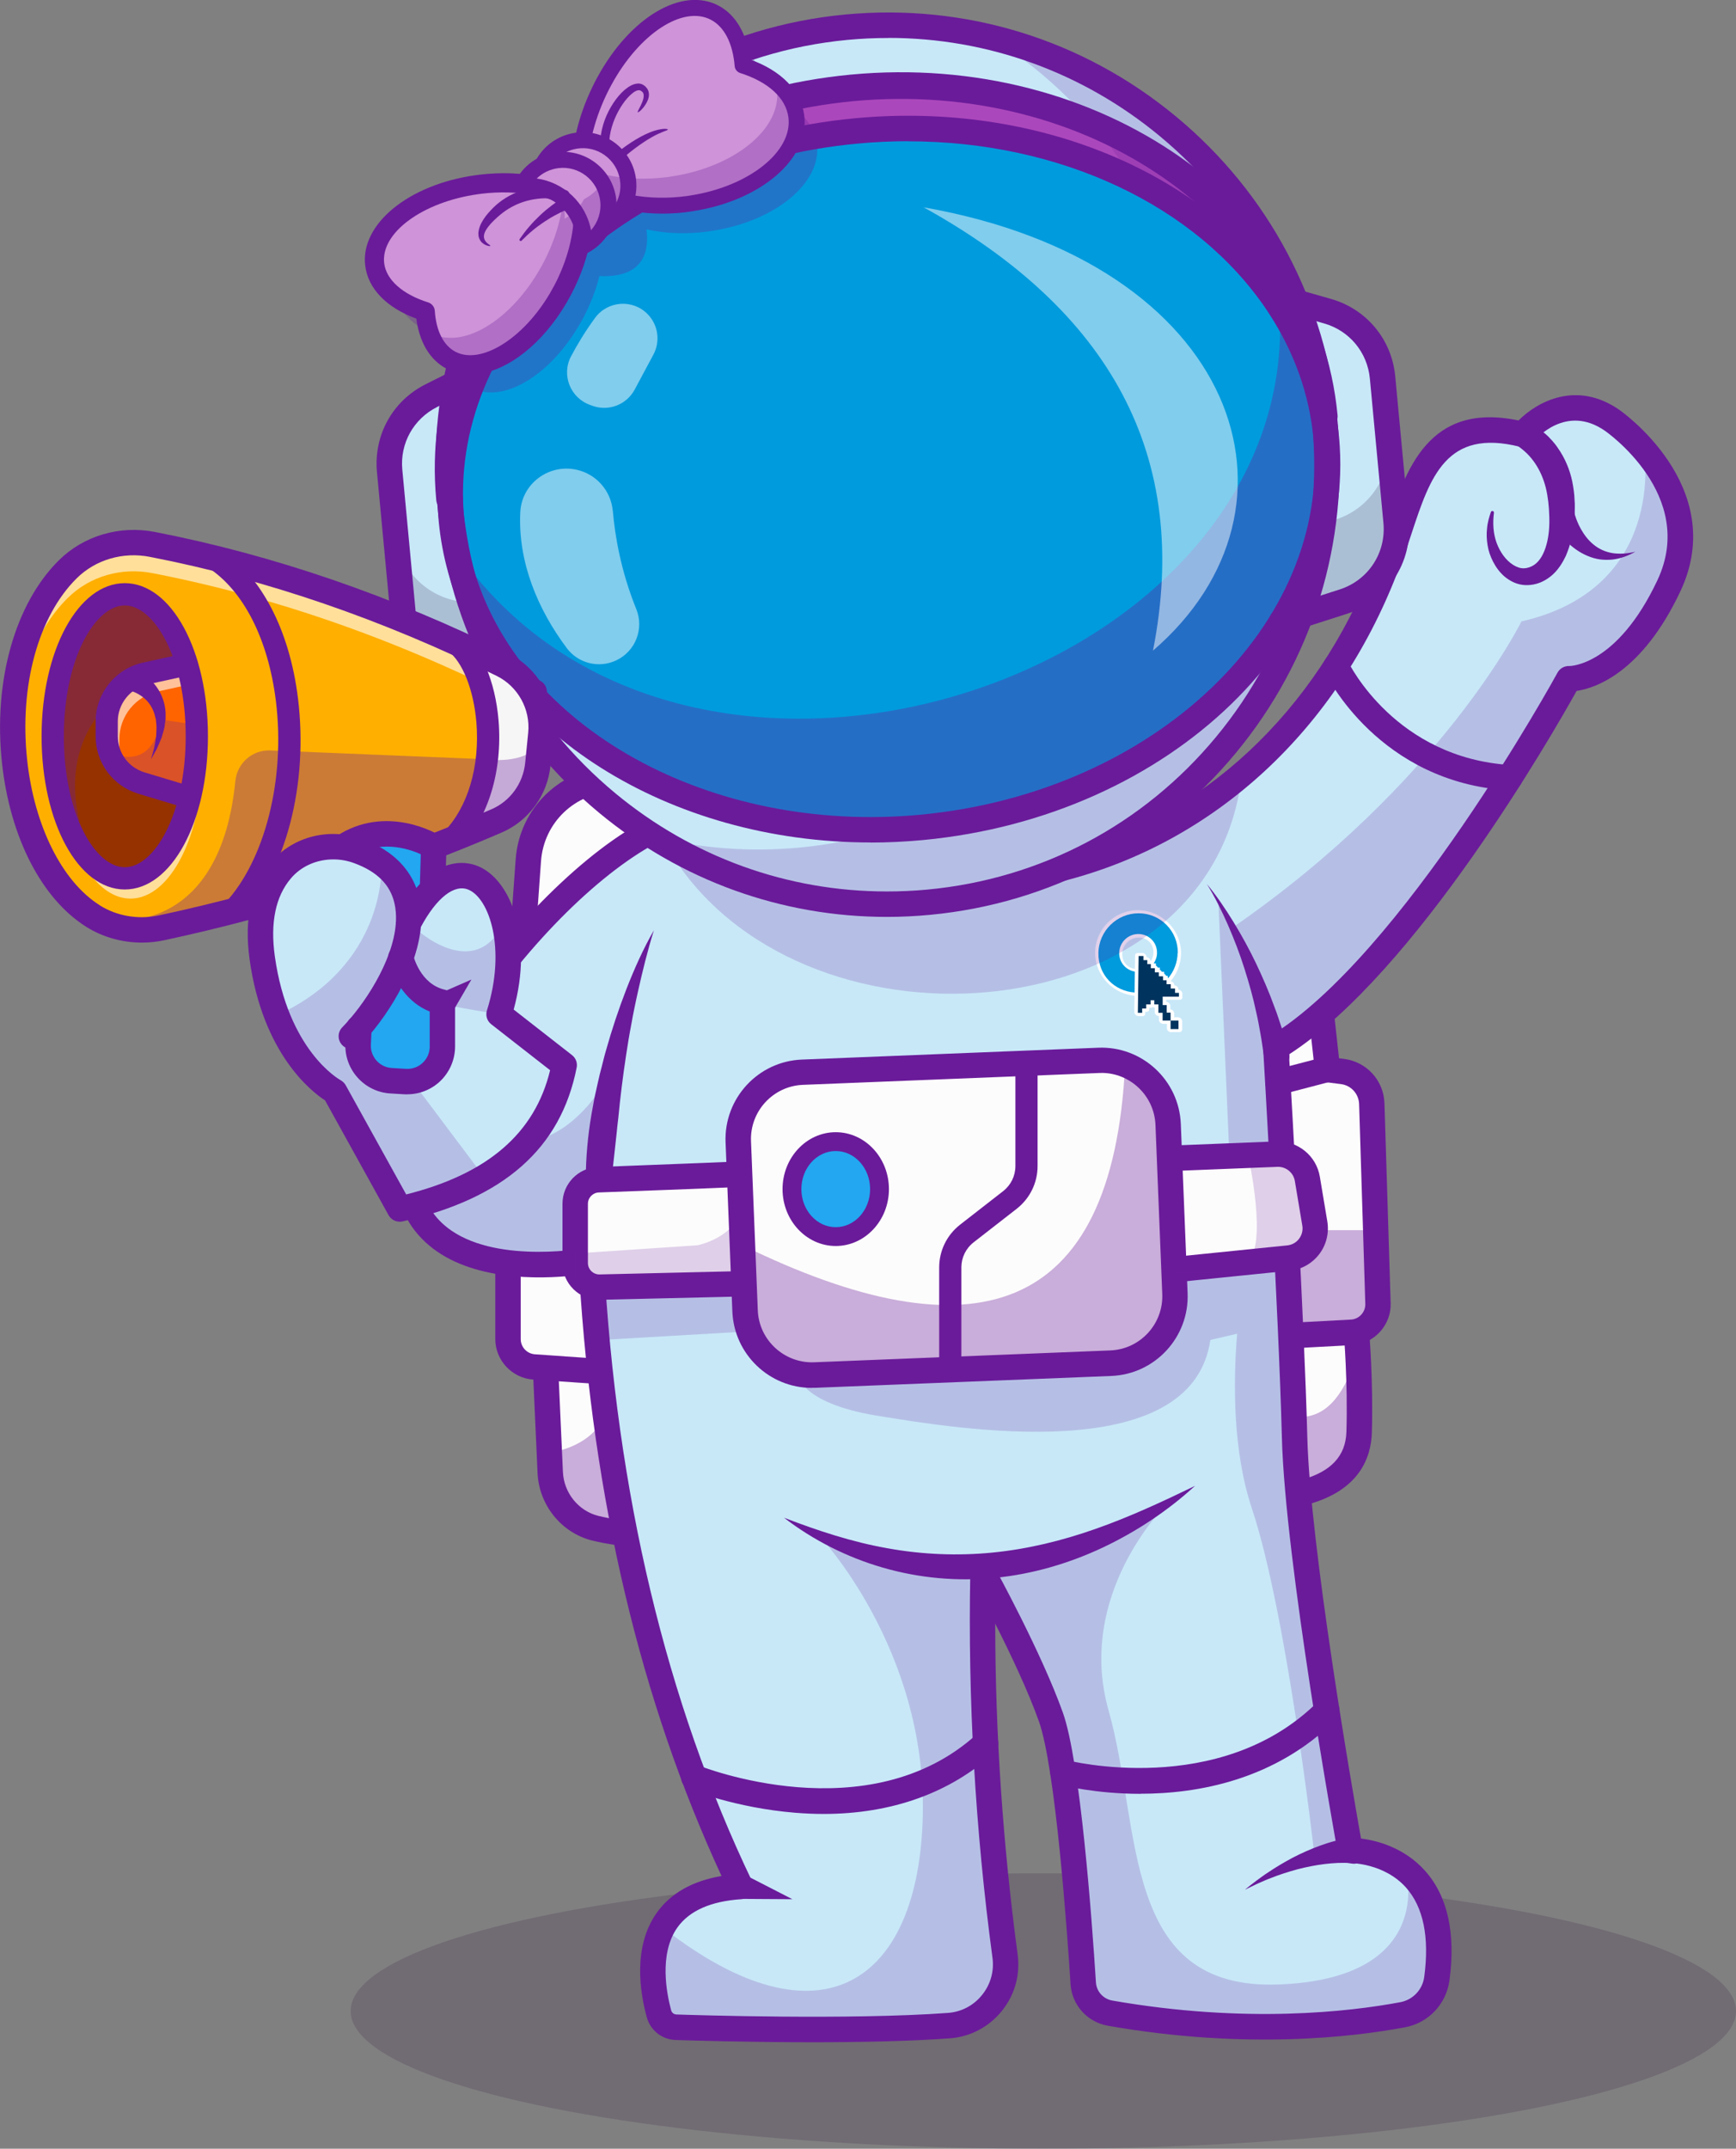 <?xml version="1.0" encoding="UTF-8"?>
<svg id="Capa_1" data-name="Capa 1" xmlns="http://www.w3.org/2000/svg" version="1.1" viewBox="0 0 202.03 250">
  <rect x="0" y="0" width="202.03" height="250" fill="#808080" stroke="none"/>
  <defs>
    <style>
      .cls-1 {
        fill: #ffaf00;
      }

      .cls-1, .cls-2, .cls-3, .cls-4, .cls-5, .cls-6, .cls-7, .cls-8, .cls-9, .cls-10, .cls-11, .cls-12, .cls-13, .cls-14, .cls-15 {
        stroke-width: 0px;
      }

      .cls-2 {
        fill: #6a1b9a;
      }

      .cls-3 {
        fill: #ce93d8;
      }

      .cls-4 {
        fill: #ab47bc;
      }

      .cls-5 {
        fill: #00345f;
      }

      .cls-6 {
        fill: #c8e8f8;
      }

      .cls-7, .cls-9 {
        fill: #371a45;
      }

      .cls-8 {
        fill: #009bdd;
      }

      .cls-9, .cls-16 {
        opacity: .2;
      }

      .cls-17 {
        opacity: .3;
      }

      .cls-18 {
        opacity: .25;
      }

      .cls-19 {
        opacity: .35;
      }

      .cls-20 {
        opacity: .6;
      }

      .cls-21 {
        opacity: .5;
      }

      .cls-10 {
        fill: #ff6400;
      }

      .cls-11 {
        fill: #f6f6f6;
      }

      .cls-12 {
        fill: #22a7f0;
      }

      .cls-13 {
        fill: #fff;
      }

      .cls-14 {
        fill: #963200;
      }

      .cls-15 {
        fill: #fcfcfc;
      }
    </style>
  </defs>
  <ellipse class="cls-9" cx="121.42" cy="233.98" rx="80.61" ry="16.02"/>
  <g>
    <path class="cls-15" d="M158.16,166.65c-.18,5.92-6.29,6.84-6.57,7.03s-67.52,5.46-76.76,4.9c-.73-.04-1.4-.1-2.03-.17-1.32-.15-2.43-.35-3.39-.58-3.05-.73-5.25-3.39-5.39-6.51l-.1-2.28-.44-9.92,94.37-4.21s.5,5.83.31,11.75Z"/>
    <path class="cls-2" d="M76.64,180.1c-.77,0-1.41-.01-1.89-.04-2.2-.13-4.16-.41-5.83-.82-3.58-.89-6.19-4.12-6.36-7.85l-.55-12.2c-.04-.82.6-1.51,1.41-1.54.8-.04,1.51.6,1.54,1.41l.55,12.2c.11,2.43,1.8,4.53,4.12,5.11,1.49.37,3.28.62,5.3.74,8.79.53,72.17-4.34,76.29-4.86.09-.03.2-.06.31-.09,3.39-.95,5.07-2.77,5.16-5.55.18-5.76-.3-11.52-.31-11.58-.07-.81.53-1.53,1.35-1.6.82-.07,1.53.53,1.6,1.35.02.24.5,5.98.32,11.92-.09,2.87-1.43,6.65-7.32,8.3-.08.02-.14.04-.19.05,0,0,.02,0,.03-.01-.52.18-2.12.31-11.27,1.04-7.45.59-16.28,1.25-24.22,1.81-14.78,1.04-32.96,2.22-40.05,2.22Z"/>
    <path class="cls-15" d="M77.54,90.48l-7.76.18c-4.32.1-7.86,3.48-8.17,7.79l-1.51,21.13-.97,27.33v8.87c0,1.71,1.32,3.13,3.03,3.24l8.61.59,86.54-4.64c1.76-.09,3.13-1.58,3.07-3.35l-.72-23.24c-.06-1.93-1.51-3.52-3.43-3.76l-1.73-.22-1.42-12.97-44.76-3.25-7.2-9.69"/>
    <path class="cls-2" d="M70.76,161.1s-.07,0-.1,0l-8.61-.59c-2.47-.17-4.41-2.24-4.41-4.72v-8.87s0-.04,0-.05l.97-27.33s0-.04,0-.05l1.4-19.49c.43-6.04,5.32-10.7,11.37-10.84l6.12-.15c.81-.01,1.5.63,1.51,1.44.02.82-.63,1.5-1.44,1.51l-6.12.15c-4.52.11-8.17,3.59-8.49,8.1l-1.39,19.47-.97,27.28v8.84c0,.93.72,1.7,1.65,1.77l8.52.59,86.45-4.63c.95-.05,1.7-.87,1.67-1.82l-.72-23.24c-.04-1.21-.93-2.19-2.13-2.34l-1.73-.22c-.68-.09-1.21-.63-1.29-1.31l-1.29-11.74-43.53-3.16c-.43-.03-.82-.25-1.08-.59l-7.2-9.69c-.49-.66-.35-1.58.31-2.07.66-.49,1.58-.35,2.07.31l6.79,9.15,44.08,3.2c.71.05,1.29.6,1.36,1.31l1.3,11.81.57.07c2.65.33,4.64,2.51,4.72,5.19l.72,23.24c.08,2.55-1.93,4.73-4.47,4.87l-86.54,4.64s-.05,0-.08,0Z"/>
    <g>
      <path class="cls-6" d="M194.23,68.15c-5.27,11.19-11.65,10.82-11.65,10.82,0,0-18.15,33.3-34.09,42.91,0,0,1.81,30.89,2.18,45.32.35,13.54,5.75,44.02,6.41,47.72.04.24.07.37.07.37,0,0,3.54-.06,6.48,2.28,2.48,1.98,4.52,5.69,3.61,12.61-.28,2.12-1.88,3.83-3.98,4.22-5.66,1.06-18.13,2.61-34.06-.18-1.72-.3-3.01-1.73-3.12-3.47-.46-7.17-1.8-25.49-3.77-31-2.31-6.47-7.23-15.55-7.83-16.66-.04-.07-.06-.11-.06-.11,0,.23,0,.46-.01.68-.27,14.85.64,29.48,2.57,43.92.55,4.08-2.45,7.79-6.56,8.09-9.69.71-24.81.42-31.74.18-.93-.03-1.74-.66-1.98-1.56-.62-2.26-1.41-6.63.41-10.04,1.31-2.47,3.99-4.44,9.07-4.77-10.06-20.99-15.91-45.25-17.39-72.88,0,0-19.12,3.76-21.33-9-2.22-12.76,20.35-40.32,33.3-42.73,5.78-1.07,14.91.04,23.24,1.61,10.34,1.94,19.45,4.58,19.45,4.58,7.44-1.91,14.46-5.45,20.59-10.53,7.27-6.03,13.28-14.24,17.23-24.45,3.16-7.28,3.73-18.62,15.99-15.54,0,0,4.57-5.67,10.36-1.66,0,0,1.82,1.24,3.73,3.42h0c2.96,3.39,6.11,9.04,2.9,15.85Z"/>
      <g>
        <path class="cls-13" d="M132.16,115.86c-1.24-.08-2.41-.62-3.29-1.52-.93-.96-1.44-2.22-1.42-3.55.04-2.7,2.26-4.89,4.96-4.89,1.32,0,2.57.51,3.52,1.44.99.97,1.53,2.26,1.51,3.64-.02,1.17-.45,2.3-1.22,3.19-.05.06-.13.09-.22.09-.07,0-.14-.02-.21-.06-.12-.06-.21-.17-.25-.28-.11,0-.21-.06-.3-.14-.09-.09-.15-.21-.15-.32h0s-.03,0-.03,0c-.11,0-.24-.05-.33-.14-.09-.09-.15-.21-.15-.32v-.02c-.11,0-.23-.06-.32-.14-.09-.09-.15-.21-.15-.32v-.09c-.07-.04-.13-.09-.18-.16-.09-.14-.11-.29-.03-.4.22-.32.33-.69.34-1.06,0-.49-.17-.94-.51-1.26-.31-.3-.73-.47-1.19-.47-1.06,0-1.93.86-1.94,1.93,0,.45.15.88.44,1.19.26.29.61.47,1.01.52.11.02.22.07.3.16.08.09.13.2.13.3l-.03,2.43c0,.16-.12.27-.29.27,0,0-.02,0-.02,0Z"/>
        <path class="cls-8" d="M137.07,110.88c.03-2.55-2.01-4.62-4.56-4.62s-4.64,2.07-4.68,4.62,1.85,4.45,4.26,4.6l.03-2.43c-1.07-.15-1.89-1.06-1.87-2.18.02-1.22,1.01-2.2,2.23-2.2s2.19.98,2.17,2.2c0,.45-.15.87-.39,1.22h.26v.49s.46,0,.46,0v.49s.5,0,.5,0v.47s.42,0,.42,0v.33c.7-.81,1.13-1.86,1.15-3.01Z"/>
        <path class="cls-13" d="M136.28,120.1c-.11,0-.24-.05-.33-.14-.09-.09-.15-.21-.15-.32v-.52s-.45,0-.45,0c-.11,0-.24-.05-.33-.14-.09-.09-.15-.21-.15-.32v-.44s-.01,0-.01,0c-.11,0-.24-.05-.33-.14-.09-.09-.15-.21-.15-.32v-.52c-.07,0-.15-.02-.22-.07-.05.04-.12.07-.19.07h-.22v.21c0,.16-.12.27-.29.27h-.18v.23c0,.16-.12.27-.29.27h-.5c-.11,0-.24-.05-.33-.14-.09-.09-.15-.21-.15-.32l.09-6.61c0-.16.12-.27.29-.27h.56c.11,0,.24.05.33.14s.15.21.15.32v.02c.11,0,.22.06.31.14.09.09.15.21.15.32.1.02.19.06.27.14.09.09.15.21.15.32v.02c.11,0,.24.05.33.14.09.09.15.21.15.32v.02c.11,0,.22.06.31.14.09.09.15.21.15.32h.02c.11,0,.24.05.33.14.09.09.15.21.15.32h0c.1.02.19.07.27.14.09.09.15.21.15.32h.02c.11,0,.24.05.33.14s.15.21.15.32v.03c.11,0,.24.05.33.14.09.09.15.21.15.32v.04c.11,0,.22.06.3.14.09.09.15.21.15.32v.44c0,.16-.13.27-.29.27h-1.59v.24c.11,0,.23.05.33.14.09.09.15.21.15.32v.42c.1,0,.22.06.3.14.09.09.15.21.15.32v.46s.45,0,.45,0c.11,0,.24.05.33.14.09.09.15.21.15.32v.99c-.02.16-.13.27-.3.27h-.94Z"/>
        <path class="cls-5" d="M136.73,115.01h-.48v-.5s-.49,0-.49,0v-.46s-.41,0-.41,0v-.46s-.49,0-.49,0v-.46s-.46,0-.46,0v-.48s-.47,0-.47,0v-.48s-.41,0-.41,0v-.46s-.45,0-.45,0v-.48s-.56,0-.56,0l-.09,6.61h.5v-.5h.47v-.48h.51v-.48h.43v.48s.48,0,.48,0v.98s.49,0,.49,0v.9s.93,0,.93,0v.99s.92,0,.92,0v-.99s-.92,0-.92,0v-.92s-.45,0-.45,0v-.88s-.47,0-.47,0v-.98h1.89v-.44s-.45,0-.45,0v-.5Z"/>
      </g>
    </g>
    <path class="cls-2" d="M94.6,237.61c-7.83,0-14.76-.22-15.97-.26-1.59-.05-2.94-1.12-3.36-2.65-.78-2.84-1.66-8.19,1.17-12.16,1.61-2.26,4.13-3.69,7.53-4.27-9.42-20.35-14.99-43.86-16.56-69.94-3.41.43-11.26.91-16.53-2.71-2.66-1.83-4.3-4.44-4.88-7.75-1.1-6.3,3.11-16.17,11.26-26.42,6.18-7.77,15.52-16.58,23.22-18.01,12.48-2.32,39.26,5.06,42.98,6.11,16.49-4.35,29.75-16.72,36.42-33.98,0-.02.02-.04.02-.06.58-1.34,1.07-2.83,1.59-4.41,2.12-6.42,4.74-14.37,15.23-12.18,2.22-2.22,6.77-4.66,11.71-1.25.12.08,12.87,8.92,7.13,21.12-4.46,9.47-9.88,11.27-12.08,11.6-2.74,4.92-18.68,32.76-33.47,42.29.3,5.15,1.8,31.56,2.13,44.49.32,12.67,5.19,40.76,6.25,46.74,1.77.22,5,1.01,7.45,3.75,2.62,2.93,3.58,7.22,2.85,12.73-.37,2.77-2.44,4.97-5.17,5.48-6.05,1.14-18.58,2.63-34.59-.18-2.4-.42-4.18-2.41-4.34-4.83-.37-5.8-1.74-25.15-3.69-30.6-1.27-3.56-3.37-7.98-5.08-11.35.01,12.75.89,25.67,2.61,38.49.32,2.39-.34,4.73-1.86,6.6-1.52,1.86-3.67,2.99-6.07,3.16-4.69.34-10.53.45-15.92.45ZM68.79,145.13c.33,0,.65.11.91.31.34.26.55.66.57,1.09,1.45,27.15,7.26,51.48,17.24,72.32.21.44.19.96-.06,1.39-.25.42-.69.7-1.18.73-3.54.23-6.04,1.34-7.43,3.28-2.2,3.09-1.24,7.78-.73,9.66.08.27.32.46.61.47,2.04.07,20.23.65,31.58-.18,1.57-.11,2.99-.85,3.98-2.08,1-1.23,1.43-2.77,1.22-4.34-2.01-14.95-2.87-30.03-2.58-44.83.01-.67.48-1.25,1.13-1.41.65-.16,1.33.14,1.65.72.22.41,5.51,10.05,7.99,16.99,2.02,5.65,3.37,23.84,3.85,31.4.07,1.06.85,1.92,1.9,2.11,15.54,2.72,27.68,1.29,33.53.19,1.47-.28,2.59-1.47,2.78-2.96.61-4.6-.1-8.08-2.1-10.35-2.55-2.88-6.48-2.88-6.5-2.87,0,0,0,0-.01,0-.71,0-1.33-.51-1.46-1.22-.25-1.38-6.13-33.94-6.5-48.32-.36-14.24-2.16-44.96-2.18-45.27-.03-.55.24-1.07.71-1.35,15.42-9.3,33.38-42.03,33.55-42.35.27-.5.81-.8,1.39-.77,0,0,5.51.04,10.23-9.97,4.68-9.93-6.01-17.34-6.12-17.41-4.5-3.11-8,.9-8.38,1.37-.36.44-.96.64-1.51.5-8.55-2.15-10.42,3.5-12.58,10.04-.51,1.56-1.05,3.17-1.68,4.63-7.07,18.29-21.22,31.35-38.82,35.85-.26.07-.52.06-.78-.01-.29-.08-29.56-8.47-42.01-6.15-5.69,1.06-14.11,7.71-21.45,16.95-7.4,9.31-11.58,18.76-10.66,24.07.44,2.53,1.63,4.43,3.63,5.81,5.71,3.93,15.86,2.01,15.96,1.99.09-.02.19-.03.28-.03Z"/>
    <path class="cls-6" d="M55.76,43.23l-5.58,2.8c-3.27,1.64-5.19,5.11-4.85,8.75l1.58,16.82c.39,4.14,3.6,7.45,7.73,7.96l7.51.94"/>
    <path class="cls-6" d="M148.49,34.5l6,1.71c3.52,1,6.06,4.05,6.4,7.69l1.58,16.82c.39,4.14-2.15,7.99-6.1,9.27l-7.21,2.32"/>
    <g class="cls-16">
      <path class="cls-7" d="M62.15,80.5l-7.51-.94c-4.12-.51-7.34-3.83-7.73-7.96l-.9-9.55c.39,4.14,3.61,7.45,7.73,7.96l6.76.84,1.65,9.64Z"/>
    </g>
    <g class="cls-16">
      <path class="cls-7" d="M161.57,51.17l.9,9.55c.39,4.14-2.15,7.99-6.1,9.27l-7.21,2.32-.17-9.78,6.48-2.09c3.96-1.28,6.49-5.13,6.1-9.27Z"/>
    </g>
    <g>
      <circle class="cls-6" cx="103.29" cy="54.07" r="51.13"/>
      <path class="cls-4" d="M154.84,47.65c2.66,22.58-18.11,42.61-46.4,44.74-28.29,2.13-53.38-14.46-56.05-37.04-2.66-22.58,18.11-42.61,46.4-44.74,28.29-2.13,53.38,14.46,56.05,37.04Z"/>
    </g>
    <g class="cls-16">
      <path class="cls-2" d="M108.08,104.97c-11.66,1.1-22.77-1.81-31.98-7.6,5.41,1.33,11.12,1.79,16.97,1.24,28.11-2.65,48.76-27.58,46.11-55.7-1.55-16.45-10.74-30.35-23.73-38.51,20.56,5.03,36.64,22.61,38.73,44.88,2.65,28.11-18,53.05-46.11,55.7Z"/>
    </g>
    <path class="cls-8" d="M154.35,50.95c2.11,22.38-18.97,42.66-47.09,45.31-25.63,2.41-48.26-10.67-53.65-29.96-.52-1.86-.89-3.79-1.07-5.76-2.11-22.38,18.97-42.66,47.09-45.3,21.13-1.99,40.21,6.55,49.29,20.4h0c3,4.59,4.91,9.76,5.43,15.31Z"/>
    <path class="cls-2" d="M101.32,98.02c-23.42,0-43.96-12.78-49.14-31.32-.55-1.96-.93-3.99-1.12-6.02-1.06-11.28,3.43-22.38,12.66-31.26,9.13-8.79,21.84-14.35,35.77-15.66,21.1-1.99,40.98,6.28,50.67,21.07l.24.38c3.08,4.82,4.9,10.07,5.43,15.61h0c2.18,23.15-19.54,44.2-48.43,46.92-2.04.19-4.07.29-6.08.29ZM105.71,16.43c-1.96,0-3.94.09-5.94.28-13.27,1.25-25.34,6.52-33.99,14.85-8.56,8.24-12.74,18.48-11.76,28.84.18,1.86.52,3.71,1.02,5.5,5.24,18.77,27.62,31.19,52.08,28.89,27.25-2.57,47.78-22.17,45.75-43.69h0c-.49-5.2-2.24-10.12-5.2-14.64l-.24-.37c-8.26-12.28-24.17-19.65-41.73-19.65Z"/>
    <g class="cls-19">
      <path class="cls-2" d="M154.35,50.95c2.11,22.38-18.97,42.66-47.09,45.31-25.63,2.41-48.26-10.67-53.65-29.96.33-.51.52-.8.52-.8,27.36,36.54,97.44,13.34,94.78-29.86,3,4.59,4.91,9.75,5.43,15.31Z"/>
    </g>
    <path class="cls-2" d="M103.2,106.68c-12.21,0-23.93-4.21-33.45-12.09-10.82-8.96-17.51-21.6-18.83-35.59C48.19,30.12,69.48,4.41,98.36,1.69c13.99-1.32,27.66,2.89,38.48,11.85,10.82,8.96,17.51,21.6,18.83,35.59,1.32,13.99-2.89,27.66-11.85,38.48-8.96,10.82-21.6,17.51-35.59,18.83-1.68.16-3.36.24-5.03.24ZM103.38,4.42c-1.57,0-3.16.07-4.74.22-27.26,2.57-47.34,26.83-44.78,54.08,1.24,13.2,7.55,25.13,17.77,33.59,8.99,7.44,20.05,11.41,31.57,11.41,1.57,0,3.16-.07,4.74-.22,13.2-1.24,25.13-7.55,33.59-17.77,8.46-10.22,12.43-23.11,11.19-36.32-1.24-13.2-7.55-25.13-17.77-33.59-8.99-7.44-20.05-11.41-31.57-11.41Z"/>
    <path class="cls-2" d="M52.31,59.59c-.79,0-1.47-.6-1.54-1.41-1.13-11.95,3.31-23.69,12.48-33.05,9.11-9.29,21.81-15.13,35.77-16.45,28.91-2.72,54.33,15.05,56.64,39.62.08.85-.55,1.61-1.4,1.69-.85.08-1.61-.55-1.69-1.4-2.15-22.86-26.04-39.38-53.26-36.82-13.23,1.25-25.25,6.76-33.85,15.53-8.52,8.7-12.65,19.56-11.61,30.59.08.85-.55,1.61-1.4,1.69-.05,0-.1,0-.15,0Z"/>
    <path class="cls-2" d="M62.16,81.98c-.06,0-.12,0-.18-.01l-7.51-.94c-4.85-.6-8.56-4.43-9.02-9.29l-1.58-16.82c-.4-4.28,1.82-8.29,5.66-10.21l5.58-2.8c.73-.37,1.38-.07,1.74.66.37.73.07,1.62-.66,1.99l-5.33,2.8c-2.74,1.38-4.33,4.24-4.04,7.29l1.58,16.82c.33,3.47,2.97,6.2,6.44,6.63l7.51.94c.81.1,1.39.84,1.29,1.65-.09.75-.73,1.3-1.47,1.3Z"/>
    <path class="cls-2" d="M149.16,73.79c-.63,0-1.21-.4-1.41-1.03-.25-.78.18-1.61.95-1.86l7.21-2.32c3.32-1.07,5.41-4.24,5.09-7.72l-1.58-16.82c-.29-3.05-2.38-5.57-5.33-6.41l-6-1.71c-.79-.22-1.24-1.04-1.02-1.83.22-.79,1.04-1.24,1.83-1.02l6,1.71c4.13,1.18,7.06,4.7,7.47,8.98l1.58,16.82c.46,4.87-2.47,9.31-7.12,10.81l-7.21,2.32c-.15.05-.3.07-.45.07Z"/>
    <g class="cls-21">
      <path class="cls-13" d="M134.18,75.7c4.48-22.7-5.07-39.63-26.69-51.58,36.78,6.47,46.06,34.9,26.69,51.58Z"/>
    </g>
    <g class="cls-21">
      <path class="cls-13" d="M71.32,59.44c.24,2.84.92,6.97,2.73,11.43.93,2.3-.1,4.92-2.35,5.97h0c-2,.94-4.4.35-5.73-1.42-3.35-4.47-5.71-9.98-5.42-15.83.16-3.31,3.31-5.65,6.54-4.94h0c2.3.5,4.01,2.44,4.22,4.78Z"/>
    </g>
    <g class="cls-21">
      <path class="cls-13" d="M75.37,36.55h0c1.23,1.26,1.5,3.16.67,4.71l-2.18,4.07c-.94,1.75-3,2.55-4.87,1.9l-.3-.11c-2.31-.81-3.38-3.48-2.24-5.65.69-1.31,1.6-2.84,2.79-4.47,1.46-2.01,4.39-2.23,6.13-.45Z"/>
    </g>
    <g>
      <path class="cls-1" d="M62.94,85.39l-.12,1.25-.23,2.27c-.29,2.92-2.12,5.46-4.81,6.62-1.72.74-3.46,1.46-5.19,2.15-8.35,3.34-16.85,6.1-25.49,8.32-2.74.71-5.5,1.36-8.28,1.95-1.53.33-3.1.33-4.6,0-1.2-.25-2.35-.71-3.41-1.38-10.67-6.73-12.93-30.46-2.92-40.35,2.57-2.55,6.27-3.58,9.83-2.89,2.39.47,4.78.99,7.15,1.57,9.52,2.34,18.85,5.62,28.02,9.77h0c1.87.84,3.73,1.72,5.58,2.64,3.02,1.49,4.8,4.71,4.47,8.06Z"/>
      <g class="cls-20">
        <path class="cls-13" d="M62.94,85.39l-.1,1.03c-.46-2.46-2.05-4.61-4.37-5.76-1.85-.92-3.71-1.8-5.58-2.64h0c-9.16-4.15-18.5-7.43-28.02-9.77-2.37-.58-4.76-1.11-7.15-1.57-3.56-.69-7.25.34-9.83,2.89-4.04,3.99-6.08,10.23-6.37,16.71-.35-7.6,1.64-15.37,6.37-20.04,2.57-2.55,6.27-3.58,9.83-2.89,2.39.47,4.78.99,7.15,1.57,9.52,2.34,18.85,5.62,28.02,9.77h0c1.87.84,3.73,1.72,5.58,2.64,3.02,1.49,4.8,4.71,4.47,8.06Z"/>
      </g>
      <path class="cls-11" d="M62.94,85.39l-.35,3.51c-.29,2.92-2.12,5.46-4.81,6.62-1.72.74-3.46,1.46-5.19,2.15,6.35-6.5,4.74-19.72.3-22.98,1.87.84,3.73,1.72,5.58,2.64,3.02,1.49,4.8,4.71,4.47,8.06Z"/>
      <path class="cls-2" d="M16.52,109.67c-2.3,0-4.57-.63-6.49-1.84h0c-5.2-3.28-8.86-10.41-9.8-19.07-1.03-9.49,1.51-18.52,6.63-23.58,2.89-2.85,7.06-4.08,11.15-3.29,13.76,2.67,27.59,7.42,41.13,14.11,3.55,1.76,5.68,5.59,5.28,9.53l-.35,3.51c-.34,3.46-2.53,6.47-5.7,7.83-12.55,5.41-25.74,9.62-39.23,12.52-.87.19-1.75.28-2.62.28ZM11.6,105.33c2,1.26,4.52,1.69,6.91,1.17,13.3-2.86,26.31-7.01,38.68-12.34,2.18-.94,3.69-3.01,3.93-5.41l.35-3.51c.27-2.73-1.2-5.37-3.65-6.59-13.3-6.58-26.88-11.24-40.38-13.86-3.13-.61-6.31.32-8.51,2.49-4.49,4.44-6.7,12.54-5.77,21.15.83,7.66,4.06,14.13,8.44,16.89h0Z"/>
      <path class="cls-2" d="M27.1,107.29c-.32,0-.64-.12-.89-.35-.52-.49-.55-1.31-.06-1.83,4.68-4.99,7.08-14.45,5.96-23.53-.89-7.21-3.78-12.89-7.94-15.57-.6-.39-.77-1.19-.39-1.79.39-.6,1.19-.77,1.79-.39,4.81,3.1,8.13,9.46,9.11,17.43,1.22,9.96-1.38,20.02-6.64,25.62-.25.27-.6.41-.94.41Z"/>
      <path class="cls-12" d="M39.87,98.58c5.18-3.46,10.6-.07,10.6-.07l-.15,4.98-2.63,1.64"/>
      <ellipse class="cls-14" cx="14.51" cy="85.67" rx="8.39" ry="16.52"/>
      <g class="cls-20">
        <path class="cls-13" d="M23.58,88.02c0,9.13-3.75,16.53-8.39,16.53-3.37,0-6.28-3.93-7.61-9.58,1.51,4.36,4.05,7.22,6.93,7.22,4.63,0,8.39-7.4,8.39-16.52,0-2.47-.27-4.81-.77-6.92.91,2.64,1.45,5.83,1.45,9.27Z"/>
      </g>
      <path class="cls-2" d="M52.59,98.97c-.33,0-.65-.12-.9-.37-.51-.5-.52-1.32-.02-1.83,2.78-2.85,4.19-7.61,3.77-12.73-.32-3.81-1.62-7.07-3.32-8.31-.58-.42-.7-1.23-.28-1.81.42-.58,1.23-.7,1.81-.28,2.31,1.69,3.99,5.6,4.37,10.19.48,5.86-1.2,11.38-4.5,14.76-.25.26-.59.39-.93.39Z"/>
      <path class="cls-10" d="M21.75,77.3l-4.84,1.06c-2.61.57-4.47,2.89-4.47,5.56v1.73c0,2.51,1.64,4.73,4.05,5.45l5.6,1.69"/>
      <g class="cls-20">
        <path class="cls-13" d="M21.8,79.7l-3.43.75c-2.62.57-4.48,2.89-4.48,5.56v1.74c0,.75.14,1.46.41,2.13-1.17-1.06-1.88-2.57-1.88-4.22v-1.74c0-2.67,1.86-4.99,4.48-5.56l4.84-1.06.05,2.4Z"/>
      </g>
      <path class="cls-2" d="M14.52,103.49c-5.43,0-9.68-7.83-9.68-17.82s4.25-17.82,9.68-17.82,9.68,7.83,9.68,17.82-4.25,17.82-9.68,17.82ZM14.52,70.44c-3.42,0-7.09,6.12-7.09,15.23s3.67,15.23,7.09,15.23,7.09-6.12,7.09-15.23-3.67-15.23-7.09-15.23Z"/>
      <path class="cls-2" d="M22.08,94.1c-.12,0-.25-.02-.38-.06l-5.6-1.69c-2.97-.9-4.97-3.59-4.97-6.69v-1.73c0-3.26,2.31-6.13,5.49-6.83l4.84-1.06c.7-.15,1.39.29,1.54.99.15.7-.29,1.39-.99,1.54l-4.84,1.06c-2,.44-3.46,2.25-3.46,4.3v1.73c0,1.95,1.26,3.65,3.13,4.21l5.6,1.69c.68.21,1.07.93.86,1.61-.17.56-.68.92-1.24.92Z"/>
      <path class="cls-2" d="M15.54,77.8c.11.04.18.07.25.1.07.03.14.07.2.1.13.07.26.14.37.21.24.14.47.31.69.48.43.36.83.75,1.15,1.2.66.9,1.01,1.97,1.07,3,0,.26.01.51,0,.77l-.1.74c-.02.25-.09.48-.16.72l-.2.7c-.19.44-.36.88-.56,1.31l-.68,1.22.37-1.33c.09-.45.16-.9.23-1.34l.03-.67c.01-.22.02-.44,0-.65l-.06-.64-.15-.6c-.24-.78-.67-1.45-1.25-1.92-.28-.25-.61-.43-.94-.6-.17-.07-.34-.15-.51-.2-.09-.03-.17-.05-.26-.07-.04-.01-.08-.02-.12-.03-.04,0-.08-.02-.08,0l.7-2.49Z"/>
      <path class="cls-2" d="M50.33,104.96s-.03,0-.04,0c-.82-.02-1.46-.71-1.44-1.52l.12-4.05c-1.47-.67-4.94-1.8-8.28.42-.68.45-1.6.27-2.05-.41-.45-.68-.27-1.6.41-2.05,5.91-3.94,11.95-.26,12.21-.1.45.28.71.77.7,1.3l-.15,4.98c-.02.8-.68,1.44-1.48,1.44Z"/>
      <g class="cls-19">
        <path class="cls-2" d="M21.8,76.51s-16.15,3.95-12.54,19.11c0,0-7.04-6.43,0-22.82,0,0,5.76-9.95,12.55,3.71Z"/>
      </g>
      <g class="cls-19">
        <path class="cls-2" d="M62.82,86.63l-.23,2.27c-.29,2.92-2.12,5.46-4.81,6.62-1.72.74-3.46,1.46-5.19,2.15-.71.28-1.41.56-2.12.83-.17-.11-5.5-3.33-10.6.07l3.16,2.64c-5.26,1.81-10.57,3.4-15.93,4.78-2.74.71-5.5,1.36-8.28,1.95-1.53.33-3.1.33-4.6,0l-.26-.93s11.69,1.42,13.43-16.14c.21-2.08,1.98-3.64,4.06-3.56l25.2,1.03s4.22.69,6.17-1.73Z"/>
      </g>
      <path class="cls-6" d="M65.65,123.92c-1.17,5.99-4.45,10.2-9.3,13.05-2.79,1.65-6.11,2.85-9.85,3.69l-7.58-13.69s-1.18-.63-2.67-2.24c-.14-.14-.27-.3-.42-.46-1.2-1.38-2.54-3.38-3.62-6.14-.73-1.86-1.34-4.08-1.71-6.7-.71-5.07.54-8.23,2.21-10.2,2.19-2.58,5.83-3.37,9.01-2.2,3.32,1.22,4.99,3.24,5.58,5.59.22.89.28,1.83.22,2.8,6.39-12.27,14.56-2.15,10.55,10.58l7.58,5.92Z"/>
      <path class="cls-12" d="M46.63,111.45s.96,4.31,4.84,5.17v5.16c0,2.35-1.98,4.21-4.32,4.06l-1.66-.1c-2.22-.14-3.92-2.03-3.82-4.26l.09-1.9"/>
      <path class="cls-2" d="M46.51,142.14c-.53,0-1.03-.29-1.29-.76l-7.39-13.35c-1.59-1.03-7.25-5.42-8.78-16.39-.67-4.77.19-8.59,2.54-11.36,2.53-2.99,6.81-4.04,10.65-2.63,3.77,1.39,5.46,3.68,6.21,5.67,3.06-3.62,5.93-3.06,7.19-2.54,3.85,1.6,6.42,8.35,4.14,16.68l6.79,5.3c.44.34.65.9.54,1.45-1.84,9.39-8.47,15.24-20.27,17.9-.11.02-.22.04-.33.04ZM38.78,99.99c-1.9,0-3.72.78-4.93,2.21-1.78,2.1-2.41,5.14-1.87,9.04,1.53,10.94,7.41,14.3,7.66,14.44.24.13.45.34.59.58l7.04,12.71c9.49-2.38,14.98-7.12,16.75-14.45l-6.85-5.35c-.49-.38-.69-1.02-.5-1.61,2.27-7.21.27-13.04-2.16-14.05-1.64-.68-3.7.94-5.53,4.34-.49,5.24-4.18,10.82-7.04,13.75-.57.58-1.51.59-2.09.02-.58-.57-.59-1.51-.02-2.09,2.47-2.53,5.88-7.59,6.23-12.03,0-.11,0-.22.02-.33.03-.71-.02-1.4-.17-2.06-.49-2.17-2.02-3.7-4.68-4.68-.8-.3-1.63-.44-2.44-.44Z"/>
      <path class="cls-2" d="M47.4,127.33c-.11,0-.23,0-.34-.01l-1.66-.1c-3.01-.19-5.35-2.79-5.2-5.81l.09-1.9c.04-.82.73-1.44,1.55-1.41.82.04,1.45.73,1.41,1.55l-.09,1.9c-.07,1.41,1.02,2.63,2.43,2.71l1.66.1c.72.04,1.41-.2,1.94-.7.53-.5.82-1.17.82-1.89v-4.08c-3.79-1.53-4.77-5.74-4.81-5.93-.18-.8.32-1.59,1.12-1.77.8-.18,1.58.32,1.76,1.12.04.15.83,3.41,3.72,4.05.68.15,1.16.75,1.16,1.44v5.16c0,1.53-.64,3-1.75,4.05-1.03.97-2.4,1.51-3.81,1.51Z"/>
      <polygon class="cls-2" points="50.49 115.88 54.86 113.97 52.46 118.09 50.49 115.88"/>
      <g class="cls-18">
        <path class="cls-2" d="M12.73,87.48s4.91,2.75,5.98-3.77l4.16.63-.93,9.01-5.46-2.23"/>
      </g>
      <g class="cls-16">
        <path class="cls-2" d="M56.36,136.97c-2.79,1.65-6.11,2.85-9.85,3.69l-7.58-13.69s-1.18-.63-2.67-2.24c-.14-.14-.27-.3-.42-.46-1.2-1.38-2.54-3.38-3.62-6.14,12.57-5.73,12.16-17.07,12.16-17.07l2.93,3.56c.17,1.09.16,2.18-.07,3.37-.45,2.36-1.77,5.1-4.31,8.99-.31.48-.63.94-.95,1.39-.44.62-.89,1.2-1.33,1.75l1.03,1.36,1.38,3.26,4.92,1.07,8.38,11.16Z"/>
      </g>
      <g class="cls-16">
        <path class="cls-2" d="M47.98,107.65c.49.65,7.35,6.7,10.67-.35l.73,6.08s-1.99,4.35-2.13,4.44-6.15-.98-6.34-1.2c-.19-.22-3.03-2.44-3.16-2.65-.14-.22-.34-3.04-.34-3.04"/>
      </g>
    </g>
    <path class="cls-15" d="M133.04,134.9l15.58-.62c1.74-.07,3.26,1.17,3.54,2.88l.87,5.2c.33,1.97-1.07,3.8-3.06,4l-16.93,1.72"/>
    <path class="cls-15" d="M88.15,136.5c-.76.1-12.97.56-18.51.76-1.51.06-2.7,1.29-2.7,2.8v6.89c0,1.57,1.29,2.84,2.87,2.8l18.34-.43"/>
    <path class="cls-2" d="M133.03,149.57c-.75,0-1.39-.57-1.47-1.33-.08-.81.51-1.54,1.32-1.62l16.93-1.72c.55-.06,1.04-.33,1.37-.77.33-.44.47-.98.38-1.52l-.87-5.2c-.16-.98-1.04-1.69-2.03-1.65l-15.58.62c-.82.03-1.51-.6-1.54-1.42-.03-.82.6-1.5,1.42-1.54l15.58-.62c2.49-.09,4.66,1.67,5.06,4.12l.87,5.2c.22,1.34-.12,2.73-.95,3.81s-2.07,1.78-3.42,1.91l-16.93,1.72c-.05,0-.1,0-.15,0Z"/>
    <path class="cls-2" d="M69.74,151.23c-1.12,0-2.18-.43-2.99-1.22-.83-.81-1.29-1.9-1.29-3.06v-6.89c0-2.31,1.81-4.19,4.12-4.28,10.91-.41,17.79-.69,18.39-.75.81-.09,1.54.49,1.64,1.3.09.81-.47,1.54-1.28,1.64-.6.08-6.88.34-18.64.77-.71.03-1.27.61-1.27,1.32v6.89c0,.36.14.69.4.95.26.25.61.39.95.38l18.34-.43c.81-.01,1.49.63,1.51,1.44.02.82-.63,1.49-1.45,1.51l-18.34.43s-.07,0-.1,0Z"/>
    <path class="cls-15" d="M136.74,150.53c.17,4.3-3.17,7.91-7.46,8.08l-34.48,1.38c-4.29.17-7.91-3.17-8.08-7.46l-.31-7.64-.48-12.05c-.17-4.3,3.17-7.91,7.46-8.08l34.48-1.38c1.08-.04,2.12.14,3.07.5,2.83,1.07,4.88,3.75,5.01,6.97l.79,19.69Z"/>
    <path class="cls-2" d="M94.48,161.48c-4.94,0-9.05-3.91-9.25-8.89l-.79-19.69c-.2-5.1,3.78-9.42,8.88-9.62l34.48-1.38c5.11-.21,9.42,3.78,9.62,8.88l.79,19.69c.2,5.1-3.78,9.42-8.88,9.62h0l-34.48,1.38c-.13,0-.25,0-.37,0ZM129.28,158.61h0,0ZM128.18,124.84c-.08,0-.17,0-.26,0l-34.48,1.38c-3.47.14-6.18,3.08-6.04,6.55l.79,19.69c.14,3.47,3.09,6.17,6.55,6.04l34.48-1.38c3.47-.14,6.18-3.08,6.04-6.55l-.79-19.69c-.14-3.39-2.93-6.05-6.29-6.05Z"/>
    <path class="cls-2" d="M110.59,160.12c-.71,0-1.29-.58-1.29-1.29v-11.36c0-1.96.89-3.77,2.43-4.98l5.01-3.9c.91-.71,1.43-1.78,1.43-2.93v-11.24c0-.72.58-1.29,1.29-1.29s1.29.58,1.29,1.29v11.24c0,1.96-.89,3.77-2.43,4.98l-5.01,3.9c-.91.71-1.43,1.78-1.43,2.93v11.36c0,.72-.58,1.29-1.29,1.29Z"/>
    <ellipse class="cls-12" cx="97.26" cy="138.35" rx="5.09" ry="5.52"/>
    <path class="cls-2" d="M97.26,144.97c-3.41,0-6.19-2.97-6.19-6.62s2.78-6.62,6.19-6.62,6.19,2.97,6.19,6.62-2.78,6.62-6.19,6.62ZM97.26,133.92c-2.21,0-4,1.99-4,4.43s1.79,4.43,4,4.43,4-1.99,4-4.43-1.79-4.43-4-4.43Z"/>
    <path class="cls-2" d="M91.23,176.58c4,1.54,7.98,2.84,12.05,3.56,4.06.73,8.16.9,12.22.5,4.06-.4,8.07-1.37,11.98-2.75,3.92-1.37,7.73-3.14,11.59-5.01-3.16,2.89-6.78,5.3-10.7,7.16-3.93,1.85-8.19,3.11-12.58,3.54-4.38.44-8.85.03-13.05-1.19-4.2-1.21-8.12-3.21-11.52-5.82Z"/>
    <path class="cls-2" d="M76.11,108.2c-.75,2.39-1.34,4.81-1.88,7.23-.13.61-.27,1.21-.39,1.82-.12.61-.25,1.21-.35,1.82-.11.61-.23,1.21-.33,1.82l-.29,1.83c-.37,2.44-.68,4.88-.91,7.32-.07.61-.15,1.22-.2,1.83l-.2,1.83c-.14,1.22-.25,2.44-.44,3.66v.06c-.14.81-.9,1.36-1.71,1.23-.73-.12-1.25-.75-1.24-1.47.01-2.53.24-5.07.67-7.56l.34-1.87c.13-.62.27-1.24.41-1.85.13-.62.29-1.23.45-1.84.16-.61.3-1.23.48-1.83.68-2.43,1.48-4.83,2.39-7.18.92-2.34,1.94-4.65,3.2-6.83Z"/>
    <path class="cls-2" d="M140.44,102.84c1.15,1.39,2.17,2.9,3.12,4.45.95,1.55,1.83,3.16,2.62,4.81.78,1.65,1.52,3.34,2.14,5.07.34.86.61,1.74.9,2.62.28.88.52,1.77.78,2.67.23.79-.22,1.61-1.01,1.84-.79.23-1.61-.22-1.84-1.01-.02-.06-.03-.12-.04-.19v-.09c-.14-.87-.24-1.75-.4-2.61-.16-.87-.3-1.74-.51-2.6-.36-1.74-.85-3.44-1.39-5.15-.54-1.7-1.18-3.37-1.9-5.02-.72-1.64-1.52-3.26-2.47-4.8Z"/>
    <path class="cls-2" d="M175.7,91.96s-.06,0-.09,0c-15.12-.93-21.2-13.28-21.45-13.81-.35-.74-.04-1.62.7-1.97.74-.35,1.62-.04,1.97.7.23.48,5.63,11.31,18.96,12.13.82.05,1.44.75,1.39,1.57-.05.78-.7,1.39-1.48,1.39Z"/>
    <path class="cls-2" d="M177.83,49.19c.28.12.42.19.61.29.17.09.34.19.49.3.16.1.31.21.46.33.15.11.3.23.43.35.29.24.54.51.79.78.24.28.48.56.68.87.85,1.2,1.41,2.57,1.69,3.94.13.69.24,1.38.26,2.07l.03.51v.5c-.01.33,0,.66-.03,1-.09,1.33-.3,2.7-.81,4.04l-.2.5-.25.49c-.08.16-.18.32-.28.48-.11.16-.2.32-.32.46-.45.61-1.06,1.15-1.79,1.52-.72.37-1.58.53-2.39.43-.86-.11-1.57-.52-2.13-.99-.56-.49-.98-1.07-1.3-1.69-.32-.62-.55-1.27-.65-1.93-.11-.66-.14-1.33-.06-1.98.05-.65.24-1.28.44-1.88.03-.1.14-.15.23-.12.09.03.14.11.13.2h0c-.16,1.22-.08,2.43.31,3.5.39,1.06,1.06,2.02,1.92,2.56.42.27.87.42,1.26.4.43-.01.83-.16,1.18-.39.71-.47,1.18-1.38,1.45-2.39.28-1.01.36-2.14.32-3.27-.03-1.16-.15-2.26-.4-3.3-.26-1.04-.67-1.99-1.23-2.83-.28-.42-.6-.81-.95-1.16-.09-.09-.18-.17-.27-.25-.09-.08-.18-.16-.28-.24-.09-.08-.19-.14-.28-.22-.08-.06-.21-.14-.21-.15l.23-2.17c.04-.37.37-.64.74-.6.07,0,.13.02.19.05Z"/>
    <path class="cls-2" d="M183.16,59.42s.03.15.05.23l.08.28c.06.19.12.37.19.56.14.37.31.73.51,1.08.39.69.88,1.33,1.5,1.82.61.5,1.37.84,2.21.97.84.12,1.74.05,2.62-.17-.79.45-1.67.79-2.63.91-.48.05-.98.05-1.47-.01-.5-.07-.99-.21-1.46-.41-.95-.39-1.79-1.01-2.51-1.73-.36-.36-.7-.75-1-1.15-.15-.2-.3-.41-.44-.63l-.21-.33c-.07-.12-.13-.21-.21-.39l2.78-1.01Z"/>
    <path class="cls-2" d="M95.85,211.05c-1.09,0-2.19-.05-3.32-.14-6.95-.57-12.13-2.67-12.35-2.76-.76-.31-1.12-1.17-.81-1.93.31-.76,1.17-1.12,1.93-.81h0c.2.08,19.74,7.88,32.4-3.66.6-.55,1.54-.51,2.09.1.55.6.51,1.54-.1,2.09-5.13,4.68-11.95,7.11-19.85,7.11Z"/>
    <path class="cls-2" d="M132.72,208.71c-5.24,0-9.05-.98-9.4-1.07-.79-.21-1.26-1.02-1.05-1.81.21-.79,1.02-1.26,1.81-1.05h0c.18.05,17.89,4.55,29.29-6.79.58-.58,1.52-.57,2.09,0,.58.58.57,1.52,0,2.09-7.07,7.03-16.06,8.62-22.74,8.62Z"/>
    <path class="cls-2" d="M157.14,216.78c-.05-.01-.2-.02-.31-.03-.12,0-.24,0-.37-.01-.25,0-.51,0-.76.01-.51.02-1.04.07-1.56.13-1.05.13-2.1.34-3.15.61-1.04.29-2.08.61-3.1,1.02-.52.19-1.01.42-1.52.64-.5.23-1,.48-1.5.72.43-.34.86-.7,1.31-1.03.45-.32.9-.67,1.37-.97.93-.63,1.9-1.2,2.91-1.74,1.01-.52,2.06-.99,3.16-1.39.55-.2,1.1-.38,1.68-.53.29-.08.58-.15.88-.21.15-.03.3-.06.46-.09.16-.03.29-.05.52-.07l.26-.02c.84-.07,1.57.55,1.64,1.38.07.84-.55,1.57-1.38,1.64-.17.01-.35,0-.51-.04Z"/>
    <path class="cls-2" d="M86.53,218.05l5.69,2.92-6.39-.04c-.84,0-1.52-.69-1.51-1.53,0-.84.69-1.52,1.53-1.51.24,0,.48.06.68.17Z"/>
    <path class="cls-2" d="M148.72,127.4c-.66,0-1.26-.44-1.43-1.11-.21-.79.27-1.6,1.06-1.81l5.78-1.51c.79-.21,1.6.27,1.81,1.06.21.79-.27,1.6-1.06,1.81l-5.78,1.51c-.13.03-.25.05-.37.05Z"/>
    <g class="cls-16">
      <path class="cls-2" d="M61.46,132.79s5.29.01,9.83-8.37l-1.65,10.51-1.09,2.96-1.11,2.77-1.06,6.28s-12.17,3.52-17.25-6.28c0,0,6.18.43,12.34-7.88Z"/>
    </g>
    <g class="cls-16">
      <path class="cls-2" d="M194.23,68.15c-5.27,11.19-11.65,10.82-11.65,10.82,0,0-18.15,33.3-34.09,42.91,0,0,.33,5.67.74,13.28.99.24,2.38.62,2.38.62,0,0,.88,3.36,1.1,4.63.21,1.27.28,4.18-.54,4.84-.7.57-1.53,1.66-2.33,1.52.37,7.47.7,15.08.84,20.42.35,13.54,5.75,44.02,6.41,47.72-2.1.23-4.19.37-4.19.37,0,0-3.14-27.56-7.21-39.77-2.21-6.63-2.19-14.51-1.72-20.33l-3.11.72c-2.18,14.98-29.63,10.3-38.76,8.82-9.13-1.48-9.38-4.95-9.38-4.95l2.1.76,32.68-1.73,6.78-2.09,2.47-4.57v-4.07h8.11c.14-.79.23-1.22.23-1.22,2.55-1.72.16-12.45.16-12.45l-2.19-.14-1.27-29.38,1.68,3.02c24.39-16.84,33.59-35.6,33.59-35.6,16.85-3.85,14.32-19.68,14.27-20,2.96,3.39,6.11,9.04,2.9,15.84Z"/>
    </g>
    <g class="cls-16">
      <path class="cls-2" d="M167.23,230.19c-.28,2.12-1.88,3.83-3.98,4.22-5.66,1.06-18.13,2.61-34.06-.18-1.72-.3-3.01-1.73-3.12-3.47-.46-7.17-1.8-25.49-3.77-31-2.31-6.47-7.23-15.55-7.83-16.66l-.25-.86,7.21-1.81,6.02-.65,8.34-4.79c-.27.27-10.6,10.55-6.77,24.04,3.88,13.68,1.38,32.55,19.79,31.86,18.41-.7,14.8-13.31,14.8-13.31,2.48,1.98,4.52,5.69,3.61,12.61Z"/>
    </g>
    <g class="cls-16">
      <path class="cls-2" d="M110.42,235.68c-9.69.71-24.81.42-31.74.18-.93-.03-1.74-.66-1.98-1.56-.62-2.26-1.41-6.63.41-10.04.04.03.09.07.13.1,18.31,14.24,29.71,6.33,30.15-13.13.44-19.46-12.1-32.61-12.1-32.61l18.94,3.62s.06.51.18,1.43c-.27,14.85.64,29.48,2.57,43.92.55,4.08-2.45,7.79-6.56,8.09Z"/>
    </g>
    <g class="cls-19">
      <path class="cls-2" d="M136.74,150.53c.17,4.3-3.17,7.91-7.46,8.08l-34.48,1.38c-4.29.17-7.91-3.17-8.08-7.46l-.31-7.64c26.71,13.06,43.07,8.6,44.53-21.02,2.83,1.07,4.88,3.75,5.01,6.97l.79,19.69Z"/>
    </g>
    <g class="cls-16">
      <path class="cls-2" d="M66.94,145.84l14.27-.96s4.32-.89,5.03-4.22l.99,10.82v3.42l-17.59,1.02-.66-6.17-2.04-1.04"/>
    </g>
    <g class="cls-19">
      <path class="cls-2" d="M72.8,178.41c-1.32-.15-2.43-.35-3.39-.58-3.05-.73-5.25-3.39-5.39-6.51l-.1-2.28c2.7-.46,5.66-1.78,6.93-5.16l1.95,14.54Z"/>
    </g>
    <g class="cls-19">
      <polyline class="cls-2" points="152.81 143.13 160.11 143.13 159.91 153.41 158.2 154.8 150.95 154.8 149.83 146.78 151.61 146.3"/>
    </g>
    <g class="cls-19">
      <path class="cls-2" d="M157.51,158.82c-1.56,4.31-3.86,6.45-7.03,5.98l.65,9.06s6.08-3.77,6.28-4.19c.2-.42.84-4.32.75-5.06"/>
    </g>
    <g class="cls-16">
      <path class="cls-2" d="M144.48,90.48c-3.64,29.53-49.86,33.39-65.77,9.77l1.41-.21c5.83,3.06,21.2,8.96,42.44.78.57.16.88.25.88.25,7.44-1.91,14.46-5.45,20.59-10.53l.46-.07Z"/>
    </g>
    <g>
      <g class="cls-17">
        <path class="cls-2" d="M88.82,10.83c-.24-2.86-1.33-5.11-3.24-6.13-3.77-2-9.36,1.53-12.85,7.95-.19.35-.37.71-.55,1.07-.94,1.95-1.59,3.92-1.95,5.8-.12,0-.24,0-.36,0-1.9.13-3.5,1.25-4.33,2.81.02,0,.03,0,.05,0-1.01.49-1.82,1.29-2.35,2.27-1.55-.17-3.23-.17-4.95.04-.14.02-.28.03-.42.06-1.66.23-3.22.63-4.63,1.17-.18.07-.35.14-.53.21-.22.09-.43.18-.64.28-.93.43-1.78.91-2.53,1.45-.05.03-.1.07-.14.11-.43.31-.82.64-1.17.98-.12.12-.24.24-.36.36-.18.19-.34.37-.5.57,0,0,0,0-.01.01-.17.21-.32.43-.46.64-.2.32-.37.64-.51.96-.06.13-.11.26-.15.4-.05.14-.09.29-.13.43-.05.2-.09.4-.11.6-.03.24-.04.47-.03.71,0,.13.01.26.03.39.02.16.05.31.08.46.27,1.2,1.02,2.27,2.12,3.16,0,0,.01,0,.02.01.97.78,2.22,1.41,3.67,1.86.18,2.64,1.19,4.72,3,5.67,2.01,1.05,4.61.5,7.11-1.24.21-.15.42-.3.63-.46.26-.2.51-.41.76-.63,1.45-1.28,2.81-2.94,3.97-4.9.19-.32.37-.65.55-.98.75-1.43,1.31-2.87,1.71-4.28.05-.17.09-.35.13-.52,5.41.26,5.79-3.2,5.48-5.43,2.16.48,4.63.59,7.21.24.15-.02.29-.04.44-.07,7.37-1.13,12.8-5.61,12.19-10.14-.36-2.7-2.78-4.81-6.24-5.9Z"/>
      </g>
      <path class="cls-3" d="M80.04,23.73c.15-.02.29-.04.44-.07,7.37-1.13,12.8-5.61,12.19-10.14-.36-2.7-2.78-4.81-6.24-5.9-.24-2.86-1.33-5.11-3.24-6.13-3.77-2-9.36,1.53-12.85,7.95-.19.35-.37.71-.55,1.07-1.79,3.71-2.53,7.51-2.26,10.6,2.71,2.2,7.4,3.3,12.51,2.62Z"/>
      <path class="cls-2" d="M77.71,15.07c0,.06-.18.14-.51.25-.33.14-.8.32-1.36.65-1.12.63-2.62,1.72-4.17,3.16-.19.18-.48.17-.67,0h0c-.28-.27-.56-.54-.85-.82-.07-.07-.12-.15-.14-.24h0c-.18-.79-.19-1.62-.07-2.43.25-1.59.92-2.97,1.74-4.08.41-.55.87-1.03,1.4-1.4.27-.18.56-.34.91-.41.17-.03.36-.05.55,0,.09.01.18.06.27.1.08.04.14.09.2.14.13.08.23.23.33.35.07.15.15.29.16.44.06.3-.01.55-.07.76-.15.42-.36.71-.53.94-.36.45-.63.62-.68.58-.05-.05.11-.31.35-.79.11-.24.25-.54.32-.87.02-.16.04-.34-.01-.48,0-.08-.06-.13-.09-.19-.06-.05-.1-.11-.18-.15-.04-.02-.08-.05-.11-.06-.03,0-.05-.02-.09-.02-.06-.01-.14,0-.23.02-.18.05-.39.17-.58.33-.4.31-.79.76-1.14,1.27-.69,1.01-1.27,2.29-1.49,3.68-.11.71-.1,1.41.03,2.05l-.14-.25c.28.28.56.56.83.83h-.67c1.68-1.47,3.3-2.49,4.57-3.01.63-.27,1.18-.37,1.55-.42.38-.02.58.01.59.07Z"/>
      <path class="cls-2" d="M79.86,24.69c-5.06.61-9.99-.47-12.92-2.86-.19-.16-.32-.39-.34-.64-.3-3.4.53-7.34,2.35-11.09.16-.34.35-.7.57-1.11,3.81-7,9.87-10.58,14.11-8.33,2,1.06,3.28,3.27,3.66,6.26,3.63,1.3,5.92,3.63,6.3,6.47.68,5.05-5.02,9.97-12.97,11.18-.13.02-.29.05-.44.07,0,0-.01,0-.01,0-.1.01-.2.03-.3.04ZM80.04,23.73h0s0,0,0,0ZM68.43,20.63c2.64,1.95,7,2.79,11.49,2.18h.01c.13-.02.26-.04.38-.06,6.85-1.05,11.97-5.13,11.44-9.11-.3-2.24-2.34-4.11-5.6-5.14-.36-.11-.62-.43-.65-.81-.22-2.64-1.2-4.56-2.75-5.38-3.26-1.73-8.35,1.59-11.6,7.57-.2.38-.38.71-.53,1.03-1.57,3.25-2.37,6.77-2.2,9.72Z"/>
      <path class="cls-3" d="M67.48,16.32c-1.9.13-3.5,1.25-4.33,2.81,3.58-.22,6.67,2.49,6.91,6.07.03.42.01.82-.04,1.22,1.95-.89,3.25-2.91,3.1-5.17-.2-2.92-2.72-5.13-5.64-4.93Z"/>
      <path class="cls-2" d="M70.13,27.35c-.23.03-.47-.03-.66-.17-.27-.2-.41-.53-.37-.86.04-.36.05-.71.03-1.05-.2-3.06-2.86-5.4-5.92-5.2-.34.02-.66-.14-.84-.42-.18-.28-.2-.64-.04-.94,1.02-1.93,2.92-3.16,5.09-3.31,1.66-.11,3.26.43,4.52,1.53,1.25,1.1,2,2.61,2.11,4.27.17,2.57-1.29,5.01-3.64,6.08-.09.04-.18.07-.27.08ZM64.95,18.32c3.1.59,5.57,3.12,5.99,6.35.86-.87,1.34-2.09,1.25-3.35-.08-1.16-.6-2.23-1.48-3-.88-.77-2-1.15-3.17-1.07h0c-.98.07-1.88.45-2.59,1.08Z"/>
      <path class="cls-3" d="M55.9,21.44c-.14.02-.28.03-.42.06-7.09.99-12.37,5.08-11.87,9.27.3,2.49,2.58,4.46,5.88,5.49.18,2.64,1.19,4.72,3,5.67,3.58,1.87,9.01-1.34,12.47-7.24.19-.32.37-.65.55-.98,1.78-3.4,2.55-6.91,2.35-9.76-2.56-2.05-7.04-3.1-11.96-2.51Z"/>
      <path class="cls-2" d="M55.59,43.52c-1.29.16-2.51-.03-3.61-.61-1.94-1.02-3.17-3.07-3.53-5.84-3.47-1.27-5.63-3.49-5.95-6.18-.58-4.81,5.05-9.42,12.82-10.5.13-.02.28-.04.44-.06,5.1-.62,9.88.41,12.79,2.74.24.19.39.48.41.79.23,3.19-.64,6.87-2.47,10.36-.16.31-.35.65-.57,1.03-2.81,4.79-6.79,7.84-10.34,8.27ZM55.98,22.55c-.11.01-.22.03-.32.04-6.48.9-11.37,4.5-10.95,8.03.23,1.93,2.14,3.63,5.11,4.56.44.14.75.53.78.99.16,2.34,1.01,4.03,2.41,4.76,2.95,1.54,7.88-1.51,10.99-6.81.2-.35.37-.65.52-.93,1.52-2.9,2.32-6.03,2.25-8.67-2.47-1.73-6.52-2.49-10.74-1.98h-.05Z"/>
      <path class="cls-3" d="M64.88,18.63c-1.89.23-3.42,1.43-4.17,3.04,3.56-.41,6.79,2.13,7.23,5.69.05.41.06.82.03,1.22,1.9-.99,3.09-3.08,2.81-5.33-.35-2.91-2.99-4.98-5.9-4.62Z"/>
      <path class="cls-2" d="M68.08,29.51c-.21.03-.43-.02-.62-.14-.28-.18-.44-.5-.42-.84.02-.36.02-.72-.02-1.05-.37-3.05-3.15-5.23-6.19-4.88-.33.04-.66-.11-.86-.38-.2-.27-.23-.63-.09-.94.92-1.98,2.75-3.31,4.9-3.57,3.41-.41,6.52,2.03,6.93,5.44.31,2.56-1.02,5.07-3.31,6.27-.1.05-.21.09-.32.1ZM62.46,20.77c3.12.43,5.73,2.82,6.32,6.02.81-.92,1.22-2.16,1.07-3.42-.29-2.39-2.47-4.1-4.86-3.81-.97.12-1.85.55-2.53,1.21Z"/>
      <path class="cls-2" d="M65.61,23.22c-.47-.09-1.03-.15-1.55-.16-.53,0-1.06.01-1.58.08-1.04.13-2.05.45-2.97.96-.46.25-.89.55-1.3.89-.41.34-.81.72-1.16,1.11-.34.39-.65.82-.72,1.25-.04.22,0,.43.12.64.12.2.33.39.57.53h0s.04.06.02.09c-.01.02-.04.04-.06.03-.3-.04-.6-.16-.85-.38-.25-.22-.43-.57-.45-.92-.04-.35.06-.68.16-.99.11-.3.27-.58.43-.83.33-.52.74-.95,1.15-1.37.43-.42.91-.8,1.43-1.12,1.04-.64,2.22-1.04,3.43-1.19.6-.07,1.21-.09,1.81-.04.61.05,1.18.13,1.8.33.29.09.46.41.36.7-.09.27-.36.43-.63.38h-.04Z"/>
      <path class="cls-2" d="M66.38,24.24c-.48.16-1.02.41-1.52.67-.51.26-1,.55-1.48.87-.48.32-.95.66-1.39,1.03-.45.37-.87.77-1.29,1.19h0c-.06.06-.15.06-.2,0-.05-.05-.06-.13-.02-.19.34-.49.7-.97,1.1-1.43.39-.46.81-.89,1.25-1.31.44-.42.91-.81,1.4-1.18.5-.37.98-.71,1.58-1.03.36-.2.82-.06,1.01.3.2.36.06.82-.3,1.01-.04.02-.08.04-.11.05h-.02Z"/>
      <g class="cls-17">
        <path class="cls-2" d="M90.23,9.56c.08.27.14.54.18.82.61,4.53-4.82,9.01-12.19,10.14-.15.03-.29.05-.44.07-2.6.35-5.08.23-7.26-.25-.47,1.23-1.38,2.25-2.56,2.84-.5.96-1.28,1.76-2.26,2.26.03-.4.02-.81-.03-1.22-.03-.27-.09-.53-.15-.79-.11.92-.29,1.88-.57,2.86-.39,1.41-.96,2.85-1.71,4.28-.17.33-.36.66-.55.98-1.15,1.96-2.52,3.62-3.97,4.9-.25.22-.51.43-.76.63-.21.16-.42.32-.63.46-2.5,1.74-5.1,2.29-7.11,1.24-.11-.06-.22-.12-.32-.19.48,1.51,1.34,2.68,2.58,3.33,2.01,1.05,4.61.5,7.11-1.24.21-.15.42-.3.63-.46.26-.2.51-.41.76-.63,1.45-1.28,2.81-2.94,3.97-4.9.19-.32.37-.65.55-.98.75-1.43,1.31-2.87,1.71-4.28.27-.98.46-1.94.57-2.86.06.26.12.52.15.79.05.41.06.82.03,1.22.97-.51,1.76-1.31,2.26-2.26,1.18-.6,2.09-1.61,2.56-2.84,2.17.48,4.66.6,7.26.25.15-.02.29-.04.44-.07,7.37-1.13,12.8-5.61,12.19-10.14-.21-1.54-1.08-2.88-2.44-3.96Z"/>
      </g>
    </g>
  </g>
</svg>